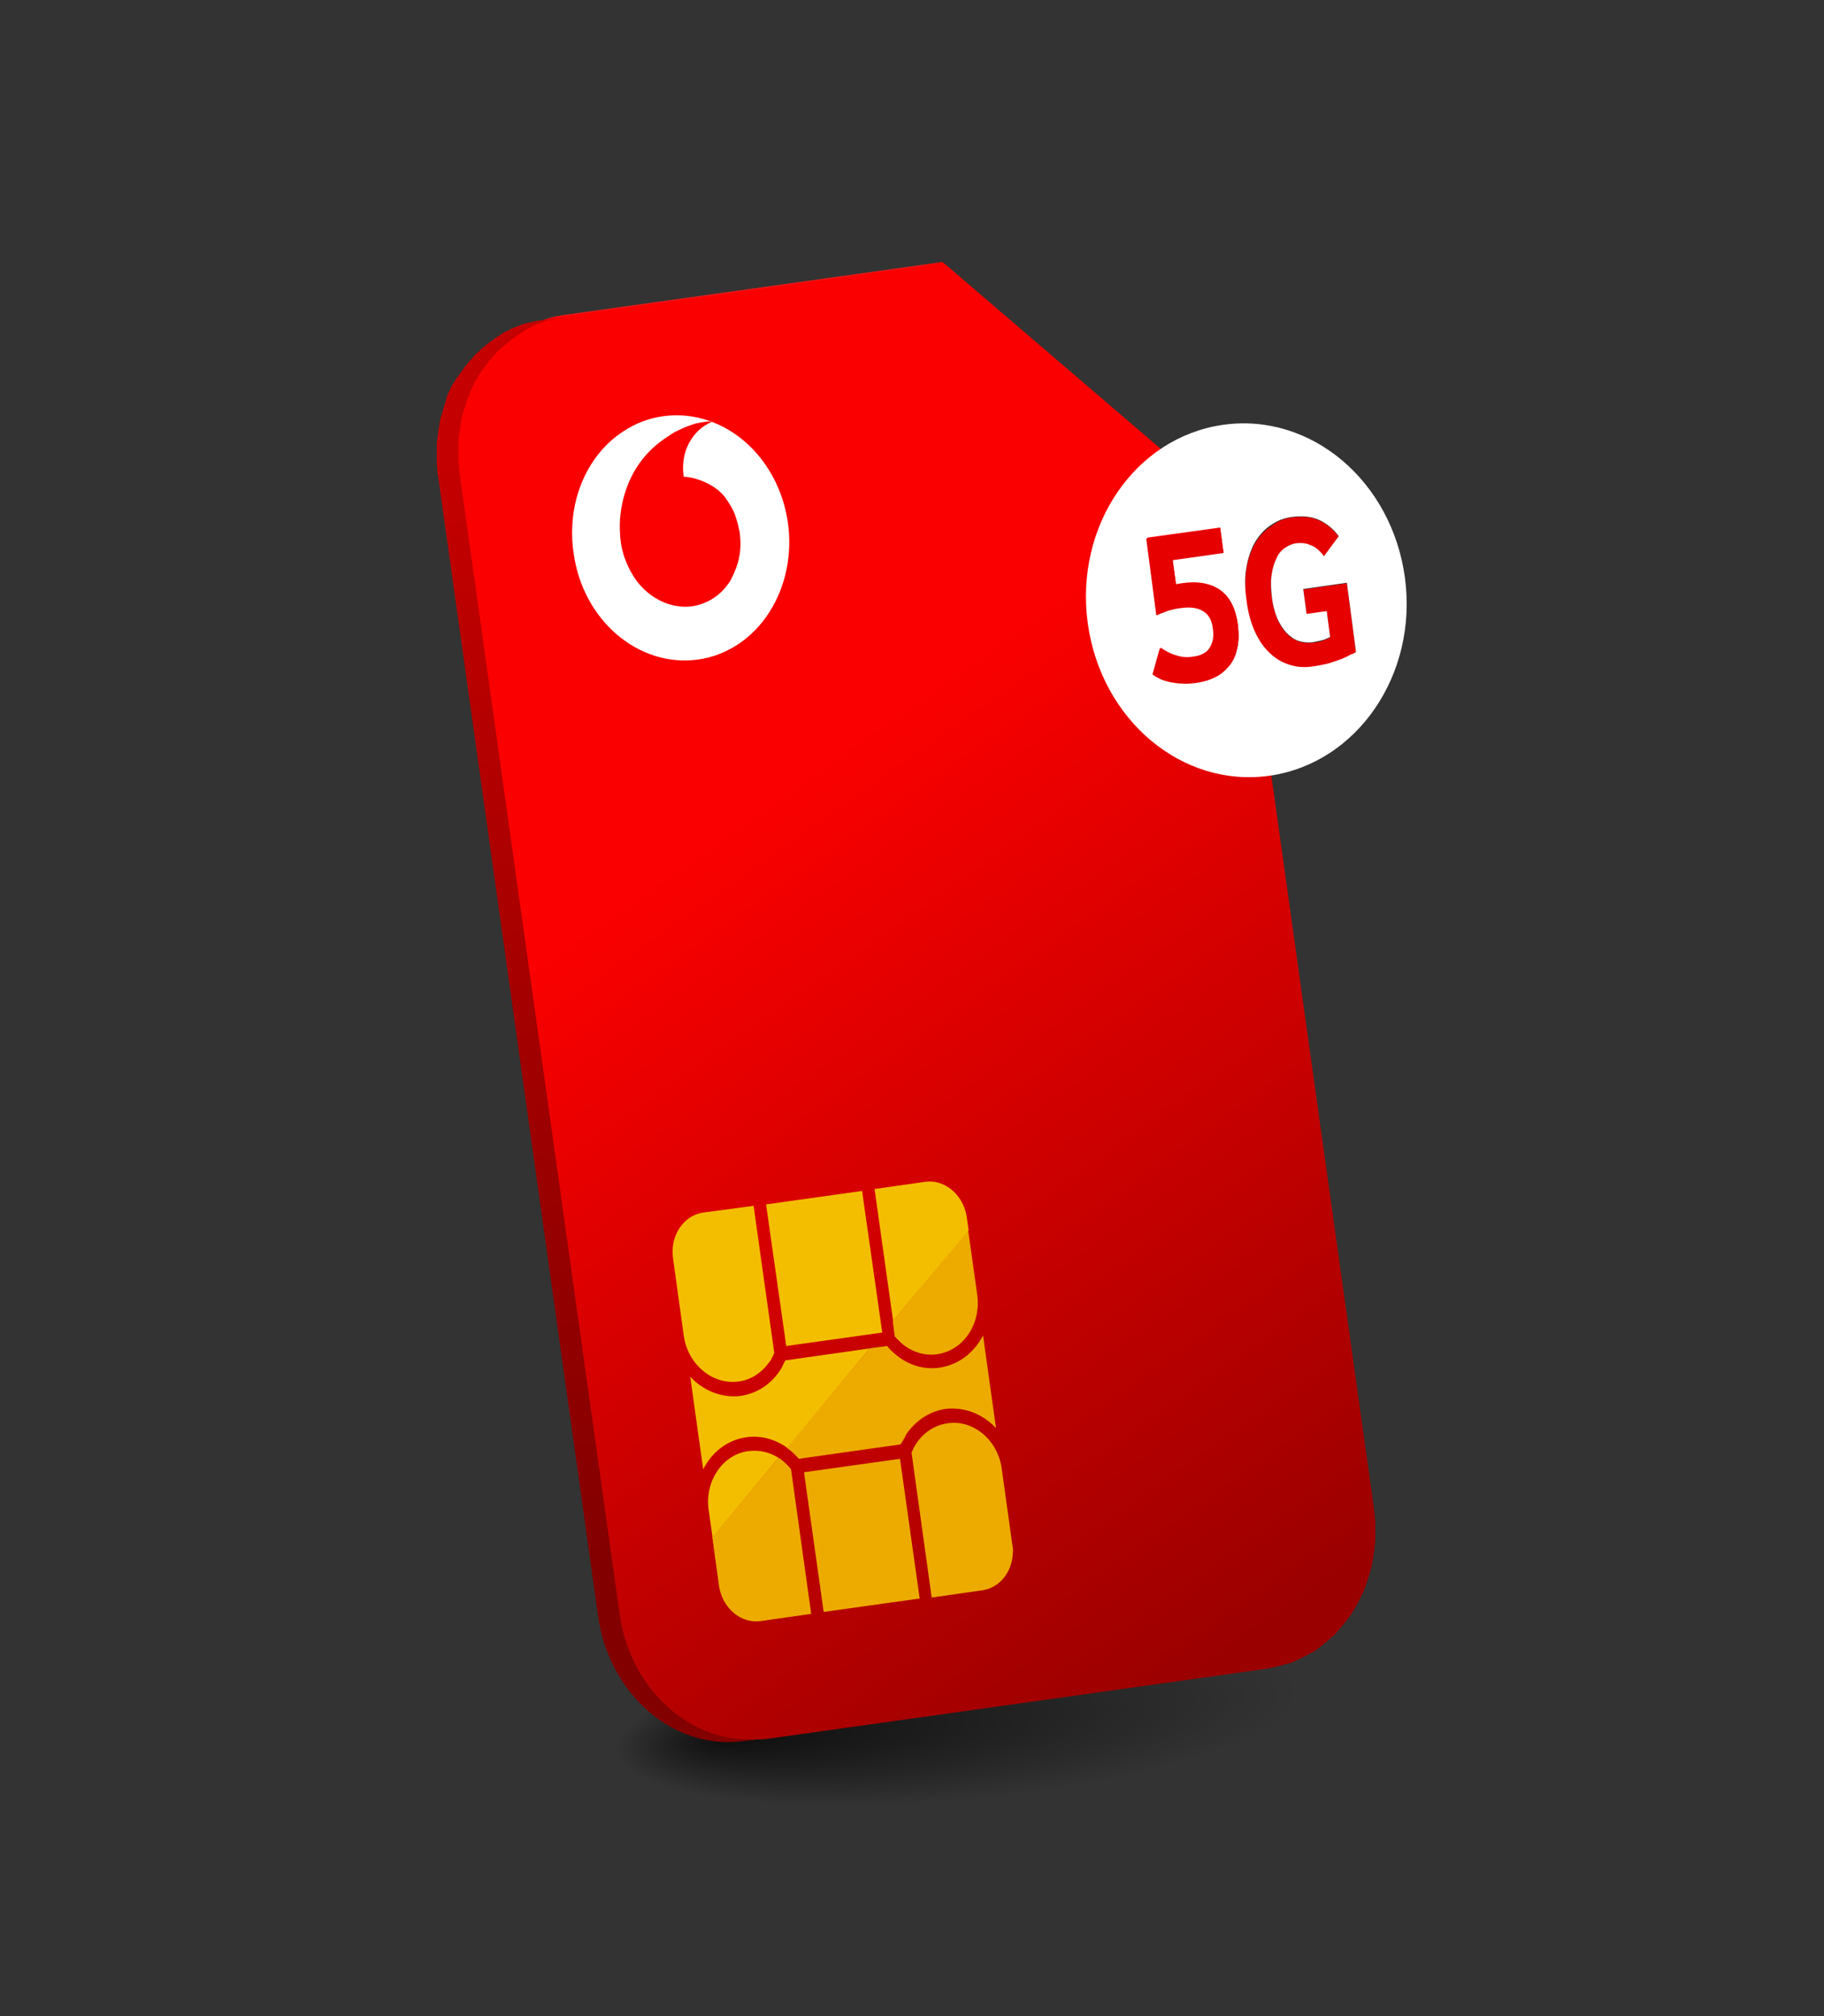 <?xml version="1.0" encoding="utf-8"?>
<!-- Generator: Adobe Illustrator 26.0.1, SVG Export Plug-In . SVG Version: 6.00 Build 0)  -->
<!DOCTYPE svg PUBLIC "-//W3C//DTD SVG 1.1//EN" "http://www.w3.org/Graphics/SVG/1.1/DTD/svg11.dtd">
<svg version="1.1" id="Layer_3" xmlns:x="http://ns.adobe.com/Extensibility/1.0/" xmlns:i="http://ns.adobe.com/AdobeIllustrator/10.0/" xmlns:graph="http://ns.adobe.com/Graphs/1.0/"
	 xmlns="http://www.w3.org/2000/svg" xmlns:xlink="http://www.w3.org/1999/xlink" x="0px" y="0px" viewBox="0 0 380 420"
	 style="enable-background:new 0 0 380 420;" xml:space="preserve">
<rect x="0" y="0" width="380" height="420" fill="#333333" stroke="none"/>
<style type="text/css">
	.st0{fill:none;}
	.st1{fill:#815D00;}
	.st2{fill:#848484;}
	.st3{fill:#896B00;}
	.st4{fill:#828282;}
	.st5{fill:#858585;}
	.st6{fill:#8A8A8A;}
	.st7{fill:#838383;}
	.st8{opacity:0.7;fill:url(#SVGID_1_);}
	.st9{fill:#856000;}
	.st10{fill:#BABABA;}
	.st11{fill:#856700;}
	.st12{fill:#846700;}
	.st13{fill:#805D00;}
	.st14{fill:#8A6B00;}
	.st15{fill:url(#SVGID_00000009555732573864479080000007788453942089139596_);}
	.st16{fill:url(#SVGID_00000138572941619274627100000008551643470501218434_);}
	.st17{fill:url(#SVGID_00000111882405411042677940000009294750722782005179_);}
	.st18{fill:#FFFFFF;}
	.st19{fill:url(#SVGID_00000134947413270995787630000000132321419721311367_);}
	.st20{fill:#EDAB00;}
	.st21{fill:#F4BE00;}
	.st22{fill:#E60000;}
</style>
<rect x="118" y="349.1" class="st0" width="188.7" height="30.9"/>
<path class="st1" d="M207.5,297.6l-4.6,0.6c-2.7-2.9-6.5-4.5-10.5-4l4.6-0.6C201,293,204.8,294.6,207.5,297.6z"/>
<path class="st2" d="M194.2,332.7l-4.6,0.7l10.5-1.5l4.6-0.6L194.2,332.7z"/>
<path class="st3" d="M182.2,247.7l-4.6,0.6l10.5-1.5l4.6-0.7L182.2,247.7z"/>
<path class="st4" d="M187.7,301l-4.6,0.6c0.2-0.6,0.5-1.1,0.8-1.6l4.6-0.6C188.2,299.9,187.9,300.4,187.7,301z"/>
<path class="st5" d="M153.7,117.3L149,118c0.6-2,0.7-4.2,0.4-6.3c0-0.2,0-0.3-0.1-0.5l4.6-0.6c0,0.2,0.1,0.3,0.1,0.5
	C154.4,113.1,154.2,115.3,153.7,117.3z"/>
<path class="st5" d="M154,110.5l-4.6,0.6c-0.2-1.2-0.6-2.5-1-3.6c-0.5-1.1-1.1-2.1-1.8-3.1l4.6-0.6c0.7,0.9,1.3,2,1.8,3.1
	C153.5,108,153.8,109.2,154,110.5z"/>
<path class="st4" d="M160.6,127l-4.6,0.6c4.8-7.9,5.3-18.7,0.4-27.7c-5-9.2-14.1-13.8-22.8-12.6l4.6-0.6c8.7-1.2,17.8,3.4,22.8,12.6
	C165.9,108.3,165.4,119.1,160.6,127z"/>
<path class="st5" d="M148.2,87.8l-4.6,0.6c-0.2,0-0.3-0.1-0.5-0.1l4.6-0.6C147.8,87.8,148,87.8,148.2,87.8z"/>
<path class="st4" d="M160.6,127l-4.6,0.6c4.8-7.9,5.3-18.7,0.4-27.7c-5-9.2-14.1-13.8-22.8-12.6l4.6-0.6c8.7-1.2,17.8,3.4,22.8,12.6
	C165.9,108.3,165.4,119.1,160.6,127z"/>
<path class="st4" d="M160.6,127l-4.6,0.6c4.8-7.9,5.3-18.7,0.4-27.7c-5-9.2-14.1-13.8-22.8-12.6l4.6-0.6c8.7-1.2,17.8,3.4,22.8,12.6
	C165.9,108.3,165.4,119.1,160.6,127z"/>
<path class="st5" d="M147.7,87.8l-4.6,0.6c-0.3,0-0.7,0-1,0.1l4.6-0.6C147,87.8,147.4,87.8,147.7,87.8z"/>
<path class="st5" d="M146.5,87.8l-4.6,0.6c0,0,0.1,0,0.1,0l4.6-0.6C146.7,87.8,146.6,87.8,146.5,87.8z"/>
<path class="st5" d="M132.3,97.6l-4.6,0.6c0.4-0.7,0.9-1.4,1.5-2.1c1.6-2,3.5-3.7,5.6-4.9c0.5-0.3,1.1-0.7,1.7-1
	c0.4-0.2,0.7-0.4,1.1-0.5c0.9-0.4,1.8-0.7,2.7-1c0.5-0.1,1.1-0.3,1.7-0.3l4.6-0.6c-0.6,0.1-1.1,0.2-1.7,0.3c-0.9,0.3-1.9,0.6-2.7,1
	c-0.4,0.2-0.7,0.3-1.1,0.5c-0.6,0.3-1.2,0.6-1.7,1c-2.1,1.3-4,2.9-5.6,4.9C133.2,96.2,132.7,96.9,132.3,97.6z"/>
<path class="st4" d="M160.6,127l-4.6,0.6c4.8-7.9,5.3-18.7,0.4-27.7c-5-9.2-14.1-13.8-22.8-12.6l4.6-0.6c8.7-1.2,17.8,3.4,22.8,12.6
	C165.9,108.3,165.4,119.1,160.6,127z"/>
<path class="st5" d="M132.3,97.6l-4.6,0.6c0.4-0.7,0.9-1.4,1.5-2.1c1.6-2,3.5-3.7,5.6-4.9c0.5-0.3,1.1-0.7,1.7-1
	c0.4-0.2,0.7-0.4,1.1-0.5c0.9-0.4,1.8-0.7,2.7-1c0.5-0.1,1.1-0.3,1.7-0.3l4.6-0.6c-0.6,0.1-1.1,0.2-1.7,0.3c-0.9,0.3-1.9,0.6-2.7,1
	c-0.4,0.2-0.7,0.3-1.1,0.5c-0.6,0.3-1.2,0.6-1.7,1c-2.1,1.3-4,2.9-5.6,4.9C133.2,96.2,132.7,96.9,132.3,97.6z"/>
<path class="st5" d="M142.3,99l-4.6,0.6c-0.3-2.4,0.1-4.8,1.2-6.8c0.1-0.2,0.2-0.3,0.3-0.5l4.6-0.6c-0.1,0.2-0.2,0.3-0.3,0.5
	C142.4,94.2,142,96.6,142.3,99z"/>
<path class="st6" d="M143.8,91.6l-4.6,0.6c1.1-1.8,2.6-3.1,4.4-3.8l4.6-0.6C146.4,88.5,144.8,89.9,143.8,91.6z"/>
<path class="st5" d="M132.3,97.6l-4.6,0.6c0.4-0.7,0.9-1.4,1.5-2.1c1.6-2,3.5-3.7,5.6-4.9c0.5-0.3,1.1-0.7,1.7-1
	c0.4-0.2,0.7-0.4,1.1-0.5c0.9-0.4,1.8-0.7,2.7-1c0.5-0.1,1.1-0.3,1.7-0.3l4.6-0.6c-0.6,0.1-1.1,0.2-1.7,0.3c-0.9,0.3-1.9,0.6-2.7,1
	c-0.4,0.2-0.7,0.3-1.1,0.5c-0.6,0.3-1.2,0.6-1.7,1c-2.1,1.3-4,2.9-5.6,4.9C133.2,96.2,132.7,96.9,132.3,97.6z"/>
<path class="st5" d="M132.3,97.6l-4.6,0.6c0.4-0.7,0.9-1.4,1.5-2.1c1.6-2,3.5-3.7,5.6-4.9c0.5-0.3,1.1-0.7,1.7-1
	c0.4-0.2,0.7-0.4,1.1-0.5c0.9-0.4,1.8-0.7,2.7-1c0.5-0.1,1.1-0.3,1.7-0.3l4.6-0.6c-0.6,0.1-1.1,0.2-1.7,0.3c-0.9,0.3-1.9,0.6-2.7,1
	c-0.4,0.2-0.7,0.3-1.1,0.5c-0.6,0.3-1.2,0.6-1.7,1c-2.1,1.3-4,2.9-5.6,4.9C133.2,96.2,132.7,96.9,132.3,97.6z"/>
<path class="st5" d="M151.2,103.8l-4.6,0.6c-0.1-0.1-0.1-0.2-0.2-0.3c-1-1.2-2.2-2.1-3.6-2.8c-1.6-0.8-3.3-1.3-5-1.4l4.6-0.6
	c1.7,0.1,3.4,0.6,5,1.4c1.3,0.7,2.5,1.6,3.6,2.8C151,103.6,151.1,103.7,151.2,103.8z"/>
<path class="st5" d="M132.3,97.6l-4.6,0.6c0.4-0.7,0.9-1.4,1.5-2.1c1.6-2,3.5-3.7,5.6-4.9c0.5-0.3,1.1-0.7,1.7-1
	c0.4-0.2,0.7-0.4,1.1-0.5c0.9-0.4,1.8-0.7,2.7-1c0.5-0.1,1.1-0.3,1.7-0.3l4.6-0.6c-0.6,0.1-1.1,0.2-1.7,0.3c-0.9,0.3-1.9,0.6-2.7,1
	c-0.4,0.2-0.7,0.3-1.1,0.5c-0.6,0.3-1.2,0.6-1.7,1c-2.1,1.3-4,2.9-5.6,4.9C133.2,96.2,132.7,96.9,132.3,97.6z"/>
<path class="st7" d="M142.3,99.2l-4.6,0.7l0-0.2l4.6-0.6L142.3,99.2z"/>
<path class="st5" d="M145.3,137.4l-4.6,0.6c3-0.4,5.9-1.5,8.4-3.2c2.8-1.9,5.1-4.3,6.8-7.1l4.6-0.6c-1.7,2.8-4,5.3-6.8,7.1
	C151.2,135.9,148.3,137,145.3,137.4z"/>
<path class="st4" d="M160.6,127l-4.6,0.6c4.8-7.9,5.3-18.7,0.4-27.7c-5-9.2-14.1-13.8-22.8-12.6l4.6-0.6c8.7-1.2,17.8,3.4,22.8,12.6
	C165.9,108.3,165.4,119.1,160.6,127z"/>
<path class="st5" d="M132.3,97.6l-4.6,0.6c0.4-0.7,0.9-1.4,1.5-2.1c1.6-2,3.5-3.7,5.6-4.9c0.5-0.3,1.1-0.7,1.7-1
	c0.4-0.2,0.7-0.4,1.1-0.5c0.9-0.4,1.8-0.7,2.7-1c0.5-0.1,1.1-0.3,1.7-0.3l4.6-0.6c-0.6,0.1-1.1,0.2-1.7,0.3c-0.9,0.3-1.9,0.6-2.7,1
	c-0.4,0.2-0.7,0.3-1.1,0.5c-0.6,0.3-1.2,0.6-1.7,1c-2.1,1.3-4,2.9-5.6,4.9C133.2,96.2,132.7,96.9,132.3,97.6z"/>
<path class="st5" d="M145.3,137.4l-4.6,0.6c3-0.4,5.9-1.5,8.4-3.2c2.8-1.9,5.1-4.3,6.8-7.1l4.6-0.6c-1.7,2.8-4,5.3-6.8,7.1
	C151.2,135.9,148.3,137,145.3,137.4z"/>
<path class="st4" d="M160.6,127l-4.6,0.6c4.8-7.9,5.3-18.7,0.4-27.7c-5-9.2-14.1-13.8-22.8-12.6l4.6-0.6c8.7-1.2,17.8,3.4,22.8,12.6
	C165.9,108.3,165.4,119.1,160.6,127z"/>
<path class="st4" d="M160.6,127l-4.6,0.6c4.8-7.9,5.3-18.7,0.4-27.7c-5-9.2-14.1-13.8-22.8-12.6l4.6-0.6c8.7-1.2,17.8,3.4,22.8,12.6
	C165.9,108.3,165.4,119.1,160.6,127z"/>
<path class="st4" d="M143.9,126.2l-4.6,0.6c-0.4,0-0.9,0.1-1.3,0.1c-0.7,0-1.3-0.1-2-0.2c-3.1-0.6-5.9-2.4-8-5
	c-0.9-1.2-1.6-2.5-2.2-3.9l4.6-0.6c0.6,1.4,1.3,2.7,2.2,3.9c2.1,2.7,4.9,4.5,8,5c0.6,0.1,1.3,0.2,2,0.2
	C143,126.2,143.4,126.2,143.9,126.2z"/>
<radialGradient id="SVGID_1_" cx="217.18" cy="356.855" r="96.949" fx="149.27" fy="355.686" gradientTransform="matrix(0.996 -8.837587e-02 2.057377e-02 0.232 -6.492 293.299)" gradientUnits="userSpaceOnUse">
	<stop  offset="0" style="stop-color:#000000"/>
	<stop  offset="0.74" style="stop-color:#000000;stop-opacity:0"/>
</radialGradient>
<rect x="122.8" y="334.9" class="st8" width="188.7" height="43.9"/>
<path class="st2" d="M171.6,335.9l-4.6,0.6l20-2.8l4.6-0.6L171.6,335.9z"/>
<path class="st9" d="M167.5,306.8l-4.6,0.6l20-2.8l4.6-0.6L167.5,306.8z"/>
<path class="st3" d="M159.6,250.9l-4.6,0.6l20-2.8l4.6-0.7L159.6,250.9z"/>
<path class="st5" d="M132.3,97.6l-4.6,0.6c0.4-0.7,0.9-1.4,1.5-2.1c1.6-2,3.5-3.7,5.6-4.9c0.5-0.3,1.1-0.7,1.7-1
	c0.4-0.2,0.7-0.4,1.1-0.5c0.9-0.4,1.8-0.7,2.7-1c0.5-0.1,1.1-0.3,1.7-0.3l4.6-0.6c-0.6,0.1-1.1,0.2-1.7,0.3c-0.9,0.3-1.9,0.6-2.7,1
	c-0.4,0.2-0.7,0.3-1.1,0.5c-0.6,0.3-1.2,0.6-1.7,1c-2.1,1.3-4,2.9-5.6,4.9C133.2,96.2,132.7,96.9,132.3,97.6z"/>
<path class="st5" d="M132.3,97.6l-4.6,0.6c0.4-0.7,0.9-1.4,1.5-2.1c1.6-2,3.5-3.7,5.6-4.9c0.5-0.3,1.1-0.7,1.7-1
	c0.4-0.2,0.7-0.4,1.1-0.5c0.9-0.4,1.8-0.7,2.7-1c0.5-0.1,1.1-0.3,1.7-0.3l4.6-0.6c-0.6,0.1-1.1,0.2-1.7,0.3c-0.9,0.3-1.9,0.6-2.7,1
	c-0.4,0.2-0.7,0.3-1.1,0.5c-0.6,0.3-1.2,0.6-1.7,1c-2.1,1.3-4,2.9-5.6,4.9C133.2,96.2,132.7,96.9,132.3,97.6z"/>
<path class="st4" d="M143.9,126.2l-4.6,0.6c-0.4,0-0.9,0.1-1.3,0.1c-0.7,0-1.3-0.1-2-0.2c-3.1-0.6-5.9-2.4-8-5
	c-0.9-1.2-1.6-2.5-2.2-3.9l4.6-0.6c0.6,1.4,1.3,2.7,2.2,3.9c2.1,2.7,4.9,4.5,8,5c0.6,0.1,1.3,0.2,2,0.2
	C143,126.2,143.4,126.2,143.9,126.2z"/>
<path class="st4" d="M143.9,126.2l-4.6,0.6c-0.4,0-0.9,0.1-1.3,0.1c-0.7,0-1.3-0.1-2-0.2c-3.1-0.6-5.9-2.4-8-5
	c-0.9-1.2-1.6-2.5-2.2-3.9l4.6-0.6c0.6,1.4,1.3,2.7,2.2,3.9c2.1,2.7,4.9,4.5,8,5c0.6,0.1,1.3,0.2,2,0.2
	C143,126.2,143.4,126.2,143.9,126.2z"/>
<path class="st4" d="M143.9,126.2l-4.6,0.6c-0.4,0-0.9,0.1-1.3,0.1c-0.7,0-1.3-0.1-2-0.2c-3.1-0.6-5.9-2.4-8-5
	c-0.9-1.2-1.6-2.5-2.2-3.9l4.6-0.6c0.6,1.4,1.3,2.7,2.2,3.9c2.1,2.7,4.9,4.5,8,5c0.6,0.1,1.3,0.2,2,0.2
	C143,126.2,143.4,126.2,143.9,126.2z"/>
<path class="st4" d="M129.1,111.5l-4.6,0.6c-0.1-1.3-0.1-2.5,0-3.7c0.3-3.7,1.4-7.2,3.2-10.2l4.6-0.6c-1.8,3-2.9,6.5-3.2,10.2
	C128.9,109,128.9,110.3,129.1,111.5z"/>
<path class="st5" d="M132.3,97.6l-4.6,0.6c0.4-0.7,0.9-1.4,1.5-2.1c1.6-2,3.5-3.7,5.6-4.9c0.5-0.3,1.1-0.7,1.7-1
	c0.4-0.2,0.7-0.4,1.1-0.5c0.9-0.4,1.8-0.7,2.7-1c0.5-0.1,1.1-0.3,1.7-0.3l4.6-0.6c-0.6,0.1-1.1,0.2-1.7,0.3c-0.9,0.3-1.9,0.6-2.7,1
	c-0.4,0.2-0.7,0.3-1.1,0.5c-0.6,0.3-1.2,0.6-1.7,1c-2.1,1.3-4,2.9-5.6,4.9C133.2,96.2,132.7,96.9,132.3,97.6z"/>
<path class="st4" d="M130.4,117.2l-4.6,0.6c0-0.1-0.1-0.2-0.1-0.3l4.6-0.6C130.3,116.9,130.4,117,130.4,117.2z"/>
<path class="st4" d="M130.3,116.8l-4.6,0.6c-0.3-0.8-0.6-1.6-0.8-2.5c-0.2-0.8-0.4-1.7-0.4-2.6l4.6-0.6c0.1,0.9,0.2,1.8,0.4,2.6
	C129.7,115.2,130,116,130.3,116.8z"/>
<path class="st4" d="M129.1,111.5l-4.6,0.6c-0.1-1.3-0.1-2.5,0-3.7c0.3-3.7,1.4-7.2,3.2-10.2l4.6-0.6c-1.8,3-2.9,6.5-3.2,10.2
	C128.9,109,128.9,110.3,129.1,111.5z"/>
<path class="st4" d="M129.1,111.8l-4.6,0.7l0-0.2l4.6-0.6L129.1,111.8z"/>
<path class="st10" d="M130.3,116.8c-0.3-0.8-0.6-1.6-0.8-2.5c-0.2-0.8-0.4-1.7-0.4-2.6l0-0.2c-0.1-1.3-0.1-2.5,0-3.7
	c0.4-4.6,2-8.9,4.7-12.2c1.6-2,3.5-3.7,5.6-4.9c0.5-0.3,1.1-0.7,1.7-1c0.4-0.2,0.7-0.4,1.1-0.5c0.9-0.4,1.8-0.7,2.7-1
	c0.5-0.1,1.1-0.3,1.7-0.3c0,0,0.1,0,0.1,0c0.3,0,0.7-0.1,1-0.1c0.1,0,0.3,0,0.5,0.1c-2,0.8-3.6,2.3-4.7,4.3c-1.1,2-1.5,4.5-1.2,6.8
	l0,0.2l0,0.1c1.7,0.1,3.4,0.6,5,1.4c1.3,0.7,2.5,1.6,3.6,2.8c0.1,0.1,0.1,0.2,0.2,0.3c0.7,0.9,1.3,2,1.8,3.1c0.5,1.1,0.8,2.4,1,3.6
	c0,0.2,0,0.3,0.1,0.5c0.3,2.1,0.2,4.3-0.4,6.3c-0.4,1.3-1,2.6-1.7,3.7c-0.3,0.4-0.6,0.8-0.9,1.2c-1.9,2.2-4.3,3.6-7,4l-0.2,0
	c-0.4,0-0.9,0.1-1.3,0.1c-0.7,0-1.3-0.1-2-0.2c-3.1-0.6-5.9-2.4-8-5c-0.9-1.2-1.6-2.5-2.2-3.9C130.4,117,130.4,116.9,130.3,116.8
	L130.3,116.8z"/>
<path class="st4" d="M130.3,116.8l-4.6,0.6c-0.3-0.8-0.6-1.6-0.8-2.5c-0.2-0.8-0.4-1.7-0.4-2.6l4.6-0.6c0.1,0.9,0.2,1.8,0.4,2.6
	C129.7,115.2,130,116,130.3,116.8z"/>
<path class="st3" d="M146.6,252.7l-4.6,0.6l10.5-1.5l4.6-0.7L146.6,252.7z"/>
<path class="st2" d="M158.5,337.7l-4.6,0.6l10.5-1.5l4.6-0.7L158.5,337.7z"/>
<path class="st3" d="M158.5,337.7l-4.6,0.6l10.5-1.5l4.6-0.7L158.5,337.7z"/>
<path class="st1" d="M158.5,337.7l-4.6,0.6c-4.1,0.6-8-2.7-8.7-7.3l4.6-0.6C150.5,335,154.4,338.3,158.5,337.7z"/>
<path class="st11" d="M158.5,337.7l-4.6,0.6c-4.1,0.6-8-2.7-8.7-7.3l4.6-0.6C150.5,335,154.4,338.3,158.5,337.7z"/>
<path class="st12" d="M147.6,314.3L143,315l2.3,16.1l4.6-0.7L147.6,314.3z"/>
<path class="st13" d="M148.4,320.2l-4.6,0.7l1.4,10.2l4.6-0.7L148.4,320.2z"/>
<path class="st12" d="M143.7,286.8l-4.6,0.7l2.7,19.3l4.6-0.7L143.7,286.8z"/>
<path class="st12" d="M140.2,262.1l-4.6,0.7l2.3,16.5l4.6-0.7L140.2,262.1z"/>
<path class="st11" d="M140.2,262.1l-4.6,0.6c-0.3-2.2,0.2-4.3,1.2-5.9l4.6-0.6C140.4,257.8,139.9,259.9,140.2,262.1z"/>
<path class="st14" d="M141.4,256.2l-4.6,0.6c1.1-1.9,3-3.2,5.1-3.5l4.6-0.6C144.4,253,142.5,254.3,141.4,256.2z"/>
<path class="st5" d="M145.3,137.4l-4.6,0.6c-12.4,1.7-24-8.2-25.9-22.2c-0.9-6.5,0.4-13,3.6-18.1l4.6-0.6
	c-3.1,5.1-4.5,11.6-3.6,18.1C121.4,129.2,133,139.1,145.3,137.4z"/>
<path class="st6" d="M123,97.1l-4.6,0.6c1.7-2.9,4-5.3,6.8-7.2c2.7-1.8,5.5-2.8,8.4-3.2l4.6-0.6c-2.9,0.4-5.8,1.5-8.4,3.2
	C127,91.7,124.7,94.2,123,97.1z"/>
<linearGradient id="SVGID_00000036972465385104780890000002408536724361041311_" gradientUnits="userSpaceOnUse" x1="296.171" y1="49.285" x2="95.547" y2="333.565" gradientTransform="matrix(1 0 0 -1 0 420)">
	<stop  offset="0.13" style="stop-color:#9B0000"/>
	<stop  offset="0.71" style="stop-color:#FB0000"/>
</linearGradient>
<path style="fill:url(#SVGID_00000036972465385104780890000002408536724361041311_);" d="M286.2,314.2L257,106.6l-60.7-52l-78.6,11
	c-14.5,2-24.3,17-22,33.3l33.3,237.3c2.3,16.4,15.9,28,30.3,26l104.7-14.7C278.7,345.5,288.5,330.5,286.2,314.2z M192.7,246.2
	c2.3-0.3,4.6,0.6,6.2,2.2c0,0,0,0,0,0.1c0.3,0.3,0.6,0.6,0.8,1c0.8,1.1,1.4,2.5,1.6,4l0.4,2.8l1.9,13.5c0.8,6-2.9,11.5-8.3,12.3
	c-2.6,0.4-5.2-0.4-7.4-2.2c-0.5-0.5-1-1-1.5-1.5l-4.3-30.6L192.7,246.2L192.7,246.2z M179.6,248l4.2,29.5l-20,2.8l-3.6-25.4
	l-0.6-4.2L179.6,248z M119.4,115.2C118,105,122.1,95,129.8,89.9c2.7-1.8,5.5-2.8,8.4-3.2c8.7-1.2,17.8,3.4,22.8,12.6
	c6.6,12.2,3.4,27.8-7.2,34.9c-2.6,1.7-5.4,2.8-8.4,3.2C133,139.1,121.3,129.2,119.4,115.2L119.4,115.2z M140.2,262.1
	c-0.6-4.6,2.2-8.8,6.3-9.4l10.5-1.5l4.3,30.6c-0.1,0.4-0.3,0.7-0.5,1.1c-0.1,0.3-0.3,0.6-0.5,0.8c-1.6,2.3-3.9,3.8-6.5,4.1
	c-5.3,0.7-10.3-3.4-11.3-9.2L140.2,262.1L140.2,262.1z M143.7,286.8c2.7,2.9,6.6,4.5,10.5,4c3.3-0.5,6.2-2.3,8.2-5.3
	c0.2-0.3,0.4-0.6,0.5-0.9c0.2-0.4,0.4-0.8,0.6-1.2l17.6-2.5l3.6-0.5c0.5,0.6,1.1,1.2,1.7,1.7c2.7,2.3,6,3.3,9.3,2.8
	c4-0.6,7.2-3.2,9-6.7l2.7,19.3c-2.7-2.9-6.5-4.5-10.5-4c-3.3,0.5-6.2,2.3-8.2,5.3c-0.4,0.7-0.8,1.4-1.2,2.1l-21.2,3
	c-0.5-0.6-1.1-1.2-1.7-1.7c-0.3-0.2-0.5-0.4-0.8-0.6c-2.5-1.8-5.5-2.6-8.5-2.2c-4,0.6-7.2,3.1-9,6.7L143.7,286.8L143.7,286.8z
	 M158.5,337.7c-4.1,0.6-8-2.7-8.6-7.3l-2.3-16.1c-0.7-5.9,3-11.3,8.3-12c2.2-0.3,4.4,0.2,6.3,1.4c0.4,0.2,0.7,0.5,1.1,0.8
	c0.5,0.5,1.1,1,1.5,1.6l4.2,30.1L158.5,337.7z M171.6,335.9l-4.1-29.1l20-2.8l4.1,29.1L171.6,335.9z M204.6,331.2l-10.5,1.5
	l-4.2-30.2c0.3-0.7,0.6-1.3,1-1.9c1.6-2.3,3.9-3.8,6.5-4.2c5.4-0.8,10.5,3.5,11.3,9.5l2.2,15.8c0.1,0.5,0.1,1.1,0.1,1.6
	C210.9,327.4,208.3,330.7,204.6,331.2z"/>
<linearGradient id="SVGID_00000002343529757271073420000014971930872655949973_" gradientUnits="userSpaceOnUse" x1="296.171" y1="49.285" x2="95.547" y2="333.565" gradientTransform="matrix(1 0 0 -1 0 420)">
	<stop  offset="0.13" style="stop-color:#9B0000"/>
	<stop  offset="0.71" style="stop-color:#FB0000"/>
</linearGradient>
<path style="fill:url(#SVGID_00000002343529757271073420000014971930872655949973_);" d="M286.2,314.2L257,106.6l-60.7-52l-78.6,11
	c-14.5,2-24.3,17-22,33.3l33.3,237.3c2.3,16.4,15.9,28,30.3,26l104.7-14.7C278.7,345.5,288.5,330.5,286.2,314.2z M192.7,246.2
	c2.3-0.3,4.6,0.6,6.2,2.2c0,0,0,0,0,0.1c0.3,0.3,0.6,0.6,0.8,1c0.8,1.1,1.4,2.5,1.6,4l0.4,2.8l1.9,13.5c0.8,6-2.9,11.5-8.3,12.3
	c-2.6,0.4-5.2-0.4-7.4-2.2c-0.5-0.5-1-1-1.5-1.5l-4.3-30.6L192.7,246.2L192.7,246.2z M179.6,248l4.2,29.5l-20,2.8l-3.6-25.4
	l-0.6-4.2L179.6,248z M119.4,115.2C118,105,122.1,95,129.8,89.9c2.7-1.8,5.5-2.8,8.4-3.2c8.7-1.2,17.8,3.4,22.8,12.6
	c6.6,12.2,3.4,27.8-7.2,34.9c-2.6,1.7-5.4,2.8-8.4,3.2C133,139.1,121.3,129.2,119.4,115.2L119.4,115.2z M140.2,262.1
	c-0.6-4.6,2.2-8.8,6.3-9.4l10.5-1.5l4.3,30.6c-0.1,0.4-0.3,0.7-0.5,1.1c-0.1,0.3-0.3,0.6-0.5,0.8c-1.6,2.3-3.9,3.8-6.5,4.1
	c-5.3,0.7-10.3-3.4-11.3-9.2L140.2,262.1L140.2,262.1z M143.7,286.8c2.7,2.9,6.6,4.5,10.5,4c3.3-0.5,6.2-2.3,8.2-5.3
	c0.2-0.3,0.4-0.6,0.5-0.9c0.2-0.4,0.4-0.8,0.6-1.2l17.6-2.5l3.6-0.5c0.5,0.6,1.1,1.2,1.7,1.7c2.7,2.3,6,3.3,9.3,2.8
	c4-0.6,7.2-3.2,9-6.7l2.7,19.3c-2.7-2.9-6.5-4.5-10.5-4c-3.3,0.5-6.2,2.3-8.2,5.3c-0.4,0.7-0.8,1.4-1.2,2.1l-21.2,3
	c-0.5-0.6-1.1-1.2-1.7-1.7c-0.3-0.2-0.5-0.4-0.8-0.6c-2.5-1.8-5.5-2.6-8.5-2.2c-4,0.6-7.2,3.1-9,6.7L143.7,286.8L143.7,286.8z
	 M158.5,337.7c-4.1,0.6-8-2.7-8.6-7.3l-2.3-16.1c-0.7-5.9,3-11.3,8.3-12c2.2-0.3,4.4,0.2,6.3,1.4c0.4,0.2,0.7,0.5,1.1,0.8
	c0.5,0.5,1.1,1,1.5,1.6l4.2,30.1L158.5,337.7z M171.6,335.9l-4.1-29.1l20-2.8l4.1,29.1L171.6,335.9z M204.6,331.2l-10.5,1.5
	l-4.2-30.2c0.3-0.7,0.6-1.3,1-1.9c1.6-2.3,3.9-3.8,6.5-4.2c5.4-0.8,10.5,3.5,11.3,9.5l2.2,15.8c0.1,0.5,0.1,1.1,0.1,1.6
	C210.9,327.4,208.3,330.7,204.6,331.2z"/>
<linearGradient id="SVGID_00000083782291674254757690000018185751872827195309_" gradientUnits="userSpaceOnUse" x1="296.197" y1="49.31" x2="95.574" y2="333.59" gradientTransform="matrix(1 0 0 -1 0 420)">
	<stop  offset="0.13" style="stop-color:#9B0000"/>
	<stop  offset="0.71" style="stop-color:#FB0000"/>
</linearGradient>
<path style="fill:url(#SVGID_00000083782291674254757690000018185751872827195309_);" d="M286.2,314.2l0.3,6.1l-0.7,5.8l-1.7,5.4
	l-2.6,4.8l-3.4,4.2l-4.1,3.4l-4.7,2.4l-5.2,1.3l-104.7,14.7l-5.4,0.1l-5.2-1l-4.8-2.1l-4.4-3.1l-3.8-3.9l-3.1-4.7l-2.3-5.4l-1.4-5.9
	L95.8,99l-0.3-6l0.7-5.8l1.7-5.4l2.6-4.8l3.4-4.2l4.1-3.4l4.7-2.4l5.2-1.3l78.6-11l60.7,52L286.2,314.2z"/>
<path class="st9" d="M181.2,280.9l-4.6,0.6l3.6-0.5l4.6-0.7L181.2,280.9z"/>
<path class="st2" d="M117.8,65.7l-4.6,0.6l78.6-11l4.6-0.6L117.8,65.7z"/>
<path class="st18" d="M161,99.3c6.6,12.2,3.4,27.8-7.2,34.9c-2.6,1.7-5.4,2.8-8.4,3.2c-12.4,1.7-24-8.2-25.9-22.2
	C118,105,122,95,129.8,89.9c2.7-1.8,5.5-2.8,8.4-3.2C146.9,85.5,156,90.1,161,99.3L161,99.3z M153.7,117.3c0.6-2,0.7-4.2,0.4-6.3
	c0-0.2,0-0.3-0.1-0.5c-0.2-1.2-0.6-2.5-1-3.6c-0.5-1.1-1.1-2.1-1.8-3.1c-0.1-0.1-0.1-0.2-0.2-0.3c-1-1.2-2.2-2.1-3.6-2.8
	c-1.6-0.8-3.3-1.3-5-1.4l0-0.1l0-0.2c-0.3-2.4,0.1-4.8,1.2-6.8c1.1-2,2.7-3.5,4.7-4.3c-0.2,0-0.3-0.1-0.5-0.1c-0.3,0-0.7,0-1,0.1
	c0,0-0.1,0-0.1,0c-0.6,0.1-1.1,0.2-1.7,0.3c-0.9,0.3-1.9,0.6-2.7,1c-0.4,0.2-0.7,0.3-1.1,0.5c-0.6,0.3-1.2,0.6-1.7,1
	c-2.1,1.3-4,2.9-5.6,4.9c-2.7,3.4-4.3,7.7-4.7,12.2c-0.1,1.2-0.1,2.5,0,3.7l0,0.3c0.1,0.9,0.2,1.8,0.4,2.6c0.2,0.8,0.4,1.6,0.8,2.5
	c0,0.1,0.1,0.2,0.1,0.3c0.6,1.4,1.3,2.7,2.2,3.9c2.1,2.7,4.9,4.5,8,5.1c0.6,0.1,1.3,0.2,2,0.2c0.4,0,0.9,0,1.3-0.1l0.2,0
	c2.7-0.4,5.2-1.8,7-4c0.3-0.4,0.6-0.8,0.9-1.2C152.7,119.9,153.3,118.7,153.7,117.3"/>
<linearGradient id="SVGID_00000012432251155765507320000010618629536622123926_" gradientUnits="userSpaceOnUse" x1="151.73" y1="58.433" x2="96.266" y2="348.683" gradientTransform="matrix(1 0 0 -1 0 420)">
	<stop  offset="0.13" style="stop-color:#830000"/>
	<stop  offset="0.93" style="stop-color:#C50000"/>
</linearGradient>
<path style="fill:url(#SVGID_00000012432251155765507320000010618629536622123926_);" d="M129.1,336.3L95.8,99
	c-0.1-0.5-0.1-1-0.2-1.5c0-0.2,0-0.3,0-0.5c0-0.3-0.1-0.7-0.1-1c0-0.2,0-0.4,0-0.6c0-0.3,0-0.6,0-0.9c0-0.2,0-0.4,0-0.6
	c0-0.3,0-0.6,0-0.8c0-0.2,0-0.4,0-0.6c0-0.3,0-0.5,0-0.8c0-0.2,0-0.4,0.1-0.6c0-0.3,0-0.5,0.1-0.8c0-0.2,0.1-0.4,0.1-0.6
	c0-0.3,0.1-0.5,0.1-0.8c0-0.2,0.1-0.4,0.1-0.6c0-0.2,0.1-0.5,0.1-0.7c0-0.2,0.1-0.4,0.1-0.6c0.1-0.2,0.1-0.5,0.2-0.7
	c0-0.2,0.1-0.4,0.2-0.6c0.1-0.2,0.1-0.5,0.2-0.7c0.1-0.2,0.1-0.4,0.2-0.6c0.1-0.2,0.2-0.5,0.2-0.7c0.1-0.2,0.1-0.4,0.2-0.6
	c0.1-0.2,0.2-0.5,0.3-0.7c0.1-0.2,0.2-0.4,0.2-0.6c0.1-0.2,0.2-0.4,0.3-0.7c0.1-0.2,0.2-0.4,0.3-0.6c0.1-0.2,0.2-0.4,0.3-0.7
	c0.1-0.2,0.2-0.4,0.3-0.5c0.1-0.2,0.2-0.4,0.4-0.6c0.1-0.2,0.2-0.3,0.3-0.5c0.1-0.2,0.2-0.4,0.3-0.5c0.1-0.2,0.3-0.4,0.4-0.6
	c0.1-0.2,0.2-0.3,0.4-0.5c0.1-0.2,0.3-0.4,0.4-0.6c0.1-0.2,0.3-0.3,0.4-0.5c0.1-0.2,0.3-0.4,0.5-0.6c0.1-0.2,0.3-0.3,0.4-0.5
	c0.2-0.2,0.3-0.4,0.5-0.5c0.1-0.2,0.3-0.3,0.4-0.5c0.2-0.2,0.3-0.3,0.5-0.5c0.1-0.1,0.3-0.3,0.5-0.4c0.2-0.2,0.3-0.3,0.5-0.5
	c0.2-0.1,0.3-0.3,0.5-0.4c0.2-0.2,0.4-0.3,0.6-0.5c0.2-0.1,0.3-0.3,0.5-0.4c0.2-0.1,0.4-0.3,0.6-0.4c0.2-0.1,0.3-0.2,0.5-0.4
	c0.2-0.1,0.4-0.3,0.6-0.4c0.2-0.1,0.3-0.2,0.5-0.3c0.2-0.1,0.4-0.2,0.6-0.4c0.2-0.1,0.4-0.2,0.5-0.3c0.2-0.1,0.4-0.2,0.7-0.3
	c0.2-0.1,0.4-0.2,0.5-0.3c0.2-0.1,0.5-0.2,0.7-0.3c0.2-0.1,0.4-0.2,0.6-0.2c0.2-0.1,0.5-0.2,0.7-0.3c0.2-0.1,0.4-0.1,0.5-0.2
	c0.3-0.1,0.5-0.2,0.8-0.2c0.2,0,0.3-0.1,0.5-0.1c0.3-0.1,0.6-0.1,0.9-0.2c0.1,0,0.3-0.1,0.4-0.1c0.4-0.1,0.9-0.2,1.4-0.2l-4.6,0.6
	c-0.5,0.1-0.9,0.1-1.4,0.2c-0.1,0-0.3,0.1-0.4,0.1c-0.3,0.1-0.6,0.1-0.9,0.2c-0.2,0-0.3,0.1-0.5,0.1c-0.3,0.1-0.5,0.1-0.8,0.2
	c-0.2,0.1-0.4,0.1-0.5,0.2c-0.2,0.1-0.5,0.2-0.7,0.3c-0.2,0.1-0.4,0.1-0.6,0.2c-0.2,0.1-0.5,0.2-0.7,0.3c-0.2,0.1-0.4,0.2-0.5,0.3
	c-0.2,0.1-0.4,0.2-0.7,0.3c-0.2,0.1-0.4,0.2-0.5,0.3c-0.2,0.1-0.4,0.2-0.6,0.4c-0.2,0.1-0.3,0.2-0.5,0.3c-0.2,0.1-0.4,0.3-0.6,0.4
	c-0.2,0.1-0.3,0.2-0.5,0.4c-0.2,0.1-0.4,0.3-0.6,0.4c-0.2,0.1-0.3,0.3-0.5,0.4c-0.2,0.1-0.4,0.3-0.6,0.5c-0.2,0.1-0.3,0.3-0.5,0.4
	c-0.2,0.2-0.4,0.3-0.5,0.5c-0.1,0.1-0.3,0.3-0.5,0.4c-0.2,0.2-0.3,0.3-0.5,0.5c-0.1,0.1-0.3,0.3-0.4,0.5c-0.2,0.2-0.3,0.4-0.5,0.5
	c-0.1,0.2-0.3,0.3-0.4,0.5c-0.2,0.2-0.3,0.4-0.5,0.6c-0.1,0.2-0.3,0.3-0.4,0.5c-0.1,0.2-0.3,0.4-0.4,0.6c-0.1,0.2-0.2,0.3-0.4,0.5
	c-0.1,0.2-0.3,0.4-0.4,0.6c-0.1,0.1-0.2,0.3-0.3,0.4c0,0,0,0.1-0.1,0.1c-0.1,0.2-0.2,0.3-0.3,0.5c-0.1,0.2-0.2,0.4-0.4,0.6
	c-0.1,0.2-0.2,0.4-0.3,0.5c-0.1,0.2-0.2,0.4-0.3,0.7c-0.1,0.2-0.2,0.4-0.3,0.6c-0.1,0.2-0.2,0.4-0.3,0.7c-0.1,0.2-0.2,0.4-0.2,0.6
	C93,83,93,83.2,92.9,83.5c-0.1,0.2-0.1,0.4-0.2,0.6c-0.1,0.2-0.2,0.5-0.2,0.7c-0.1,0.2-0.1,0.4-0.2,0.6c-0.1,0.2-0.1,0.5-0.2,0.7
	c-0.1,0.2-0.1,0.4-0.2,0.6c-0.1,0.2-0.1,0.5-0.2,0.7c0,0.2-0.1,0.4-0.1,0.6c0,0.2-0.1,0.5-0.1,0.7c0,0.2-0.1,0.4-0.1,0.6
	c0,0.2-0.1,0.5-0.1,0.8c0,0.2-0.1,0.4-0.1,0.6c0,0.3-0.1,0.5-0.1,0.8c0,0.2,0,0.4-0.1,0.6c0,0.3,0,0.5,0,0.8c0,0.2,0,0.4,0,0.6
	c0,0.3,0,0.6,0,0.8c0,0.2,0,0.4,0,0.6c0,0.3,0,0.6,0,0.9c0,0.2,0,0.4,0,0.6c0,0.3,0,0.7,0.1,1c0,0.2,0,0.3,0,0.5
	c0,0.5,0.1,1,0.2,1.5l33.3,237.3c2.3,16.4,15.9,28,30.3,26l4.6-0.6C145,364.3,131.4,352.6,129.1,336.3L129.1,336.3z"/>
<path class="st20" d="M201.7,256.3l1.9,13.5c0.8,6-2.9,11.5-8.3,12.3c-2.6,0.4-5.2-0.4-7.4-2.2c-0.5-0.5-1-1-1.5-1.5l-0.4-3.2
	L201.7,256.3L201.7,256.3z"/>
<path class="st20" d="M187.5,303.9l-20,2.8l4.1,29.1l20-2.8L187.5,303.9z"/>
<path class="st21" d="M155.9,302.3c2.2-0.3,4.4,0.2,6.3,1.4l-13.7,16.5l1.4,10.2c0.6,4.6,4.5,7.9,8.7,7.3l10.5-1.5l-10.5,1.5
	c-4.1,0.6-8-2.7-8.7-7.3l-2.3-16.1C146.9,308.4,150.6,303,155.9,302.3L155.9,302.3z"/>
<path class="st21" d="M192.7,246.2c4.1-0.6,8,2.7,8.7,7.3l0.4,2.8l-15.7,18.8l0.4,3.2c0.4,0.6,0.9,1.1,1.5,1.5
	c2.1,1.8,4.8,2.6,7.4,2.2c5.4-0.8,9.1-6.2,8.3-12.3c0.8,6-2.9,11.5-8.3,12.3c-2.6,0.4-5.2-0.4-7.4-2.2c-0.5-0.5-1-1-1.5-1.5
	l-4.3-30.6L192.7,246.2L192.7,246.2z"/>
<path class="st21" d="M179.6,248.1l-20,2.8l4.2,29.5l20-2.8L179.6,248.1z"/>
<path class="st21" d="M157,251.2l4.3,30.6c-0.1,0.4-0.3,0.7-0.5,1.1c-0.1,0.3-0.3,0.6-0.5,0.8c-1.6,2.3-3.9,3.8-6.5,4.1
	c-5.3,0.7-10.3-3.4-11.3-9.2l-2.3-16.6c-0.6-4.6,2.2-8.8,6.3-9.4L157,251.2L157,251.2z"/>
<path class="st20" d="M210.9,321.8l-2.2-15.8c-0.8-6-5.9-10.3-11.3-9.5c-2.6,0.4-4.9,1.8-6.5,4.2c-0.4,0.6-0.7,1.2-1,1.9l4.2,30.2
	l10.5-1.5c3.7-0.5,6.3-3.9,6.4-7.8C211.1,322.9,211,322.4,210.9,321.8z"/>
<path class="st20" d="M184.8,280.4c0.5,0.6,1.1,1.2,1.7,1.7c2.7,2.3,6,3.3,9.3,2.8c4-0.6,7.2-3.2,9-6.7l2.7,19.3
	c-2.7-2.9-6.5-4.5-10.5-4c-3.3,0.5-6.2,2.3-8.2,5.3c-0.4,0.7-0.8,1.4-1.2,2.1l-21.2,3c-0.5-0.6-1.1-1.2-1.7-1.7
	c-0.3-0.2-0.5-0.4-0.8-0.6l17.3-20.7L184.8,280.4L184.8,280.4z"/>
<path class="st20" d="M162.2,303.7c0.4,0.2,0.7,0.5,1.1,0.8c0.5,0.5,1.1,1,1.5,1.6l4.2,30.1l-10.5,1.5c-4.1,0.6-8-2.7-8.7-7.3
	l-1.4-10.2L162.2,303.7L162.2,303.7z"/>
<path class="st21" d="M181.2,280.9L164,301.6c0.3,0.2,0.5,0.4,0.8,0.6c0.6,0.5,1.2,1.1,1.7,1.7l21.2-3c0.3-0.7,0.7-1.4,1.2-2.1
	c2-2.9,4.9-4.8,8.2-5.3c4-0.6,7.8,1,10.5,4c-2.7-2.9-6.5-4.5-10.5-4c-3.3,0.5-6.2,2.3-8.2,5.3c-0.4,0.7-0.8,1.4-1.2,2.1l-21.2,3
	c-0.5-0.6-1.1-1.2-1.7-1.7c-0.3-0.2-0.5-0.4-0.8-0.6c-2.5-1.8-5.5-2.6-8.5-2.2c-4,0.6-7.2,3.1-9,6.7l-2.7-19.3
	c2.7,2.9,6.6,4.5,10.5,4c3.3-0.5,6.2-2.3,8.2-5.3c0.2-0.3,0.4-0.6,0.5-0.9c0.2-0.4,0.4-0.8,0.6-1.2L181.2,280.9L181.2,280.9z"/>
<g>
	<path class="st22" d="M269.1,107.8c2.3-0.3,4.3-0.1,5.9,0.7c1.6,0.8,2.9,1.9,3.9,3.3l-3.1,4.2c-0.2-0.4-0.5-0.7-0.9-1.1
		c-0.4-0.4-0.8-0.7-1.3-1c-0.5-0.3-1.1-0.5-1.7-0.6c-0.6-0.1-1.3-0.2-2.1,0c-0.8,0.1-1.5,0.4-2.2,1c-0.7,0.5-1.3,1.3-1.7,2.2
		c-0.5,0.9-0.8,2.1-1,3.5c-0.2,1.4-0.2,2.9,0.1,4.7c0.2,1.6,0.6,3,1.1,4.2c0.5,1.2,1.1,2.2,1.9,3c0.7,0.8,1.5,1.3,2.5,1.7
		c0.9,0.3,1.9,0.4,2.9,0.3c1.1-0.1,2-0.3,2.6-0.6c0.6-0.2,1-0.4,1.1-0.5l-0.7-5.4l-4.2,0.6l-0.7-5.2l9.1-1.3l1.9,14.4
		c-0.2,0.2-0.5,0.4-1,0.7c-0.5,0.3-1,0.6-1.8,0.9c-0.7,0.3-1.6,0.6-2.6,0.9c-1,0.3-2.1,0.5-3.4,0.7c-1.8,0.2-3.4,0.1-5-0.3
		c-1.6-0.5-3-1.3-4.2-2.5c-1.2-1.2-2.3-2.7-3.1-4.5c-0.8-1.8-1.4-4-1.7-6.4c-0.4-2.7-0.3-5.1,0-7.1c0.4-2.1,1-3.8,1.9-5.3
		c0.9-1.5,2-2.6,3.3-3.4C266.2,108.5,267.6,108,269.1,107.8L269.1,107.8z"/>
	<path class="st18" d="M254.8,88.5c18.3-2.6,35.2,11.7,37.9,31.9s-10,38.6-28.2,41.2c-18.3,2.6-35.2-11.7-37.9-31.9
		C223.9,109.5,236.5,91.1,254.8,88.5z M282.5,135.8l-1.9-14.4l-9.1,1.3l0.7,5.2l4.2-0.6l0.7,5.4c-0.1,0.1-0.5,0.2-1.1,0.5
		c-0.6,0.2-1.5,0.4-2.6,0.6c-1,0.1-2,0-2.9-0.3c-0.9-0.3-1.7-0.9-2.5-1.7c-0.7-0.8-1.4-1.8-1.9-3c-0.5-1.2-0.9-2.6-1.1-4.2
		c-0.2-1.8-0.3-3.3-0.1-4.7c0.2-1.4,0.5-2.5,1-3.5c0.4-1,1-1.7,1.7-2.2c0.7-0.5,1.4-0.8,2.2-1c0.8-0.1,1.5-0.1,2.1,0
		c0.6,0.1,1.2,0.4,1.7,0.6c0.5,0.3,0.9,0.6,1.3,1c0.4,0.4,0.7,0.7,0.9,1.1l3.1-4.2c-1-1.4-2.3-2.5-3.9-3.3c-1.6-0.8-3.6-1-5.9-0.7
		c-1.5,0.2-2.9,0.7-4.2,1.6c-1.3,0.8-2.4,2-3.3,3.4c-0.9,1.5-1.5,3.2-1.9,5.3c-0.4,2-0.4,4.4,0,7.1c0.3,2.5,0.9,4.6,1.7,6.4
		c0.8,1.8,1.9,3.4,3.1,4.5c1.2,1.2,2.6,2,4.2,2.5c1.6,0.5,3.2,0.6,5,0.3c1.3-0.2,2.4-0.4,3.4-0.7c1-0.3,1.8-0.6,2.6-0.9
		c0.7-0.3,1.3-0.6,1.8-0.9C282,136.2,282.3,136,282.5,135.8L282.5,135.8z M257.7,135.2c0.4-1.4,0.4-3.1,0.2-5
		c-0.5-3.5-1.7-5.9-3.7-7.3c-2-1.4-4.7-1.9-8-1.4c-0.2,0-0.4,0.1-0.7,0.1c-0.3,0.1-0.4,0.1-0.5,0.1l-0.7-5.1l10.6-1.5l-0.7-5.2
		l-15.2,2.1l2.1,16c0.7-0.3,1.4-0.6,2.3-0.9c0.8-0.3,1.7-0.5,2.7-0.6c2-0.3,3.5-0.1,4.7,0.6c1.2,0.7,1.8,2,2.1,3.8
		c0.1,1,0.1,1.8-0.1,2.5c-0.2,0.7-0.5,1.3-0.9,1.8c-0.4,0.5-0.9,0.8-1.5,1.1c-0.6,0.3-1.2,0.4-1.9,0.5c-1.2,0.2-2.4,0.1-3.5-0.3
		c-1.1-0.3-2.2-0.9-3.2-1.6l-1.5,5.4c0.4,0.3,0.9,0.6,1.5,0.9c0.6,0.3,1.3,0.5,2.1,0.7c0.8,0.2,1.6,0.3,2.5,0.3c0.9,0,1.8,0,2.8-0.1
		c1.4-0.2,2.7-0.6,3.9-1.1c1.2-0.6,2.2-1.4,3-2.3C256.8,137.8,257.4,136.6,257.7,135.2"/>
	<path class="st22" d="M254.2,110l0.7,5.2l-10.6,1.5l0.7,5.1c0.1,0,0.2-0.1,0.5-0.1c0.3,0,0.5-0.1,0.7-0.1c3.3-0.5,6,0,8,1.4
		c2,1.4,3.3,3.8,3.7,7.3c0.2,1.9,0.2,3.5-0.2,5c-0.3,1.4-0.9,2.6-1.8,3.6c-0.8,1-1.8,1.8-3,2.3c-1.2,0.6-2.5,0.9-3.9,1.1
		c-1,0.1-1.9,0.2-2.8,0.1c-0.9,0-1.7-0.2-2.5-0.3c-0.8-0.2-1.5-0.4-2.1-0.7c-0.6-0.3-1.1-0.6-1.5-0.9l1.5-5.4
		c1.1,0.7,2.1,1.2,3.2,1.6c1.1,0.3,2.3,0.4,3.5,0.3c0.6-0.1,1.3-0.3,1.9-0.5c0.6-0.3,1.1-0.6,1.5-1.1c0.4-0.5,0.7-1.1,0.9-1.8
		c0.2-0.7,0.2-1.5,0.1-2.5c-0.2-1.9-0.9-3.1-2.1-3.8c-1.1-0.7-2.7-0.9-4.7-0.6c-0.9,0.1-1.8,0.3-2.7,0.6c-0.8,0.3-1.6,0.6-2.3,0.9
		l-2.1-16L254.2,110L254.2,110z"/>
</g>
</svg>
